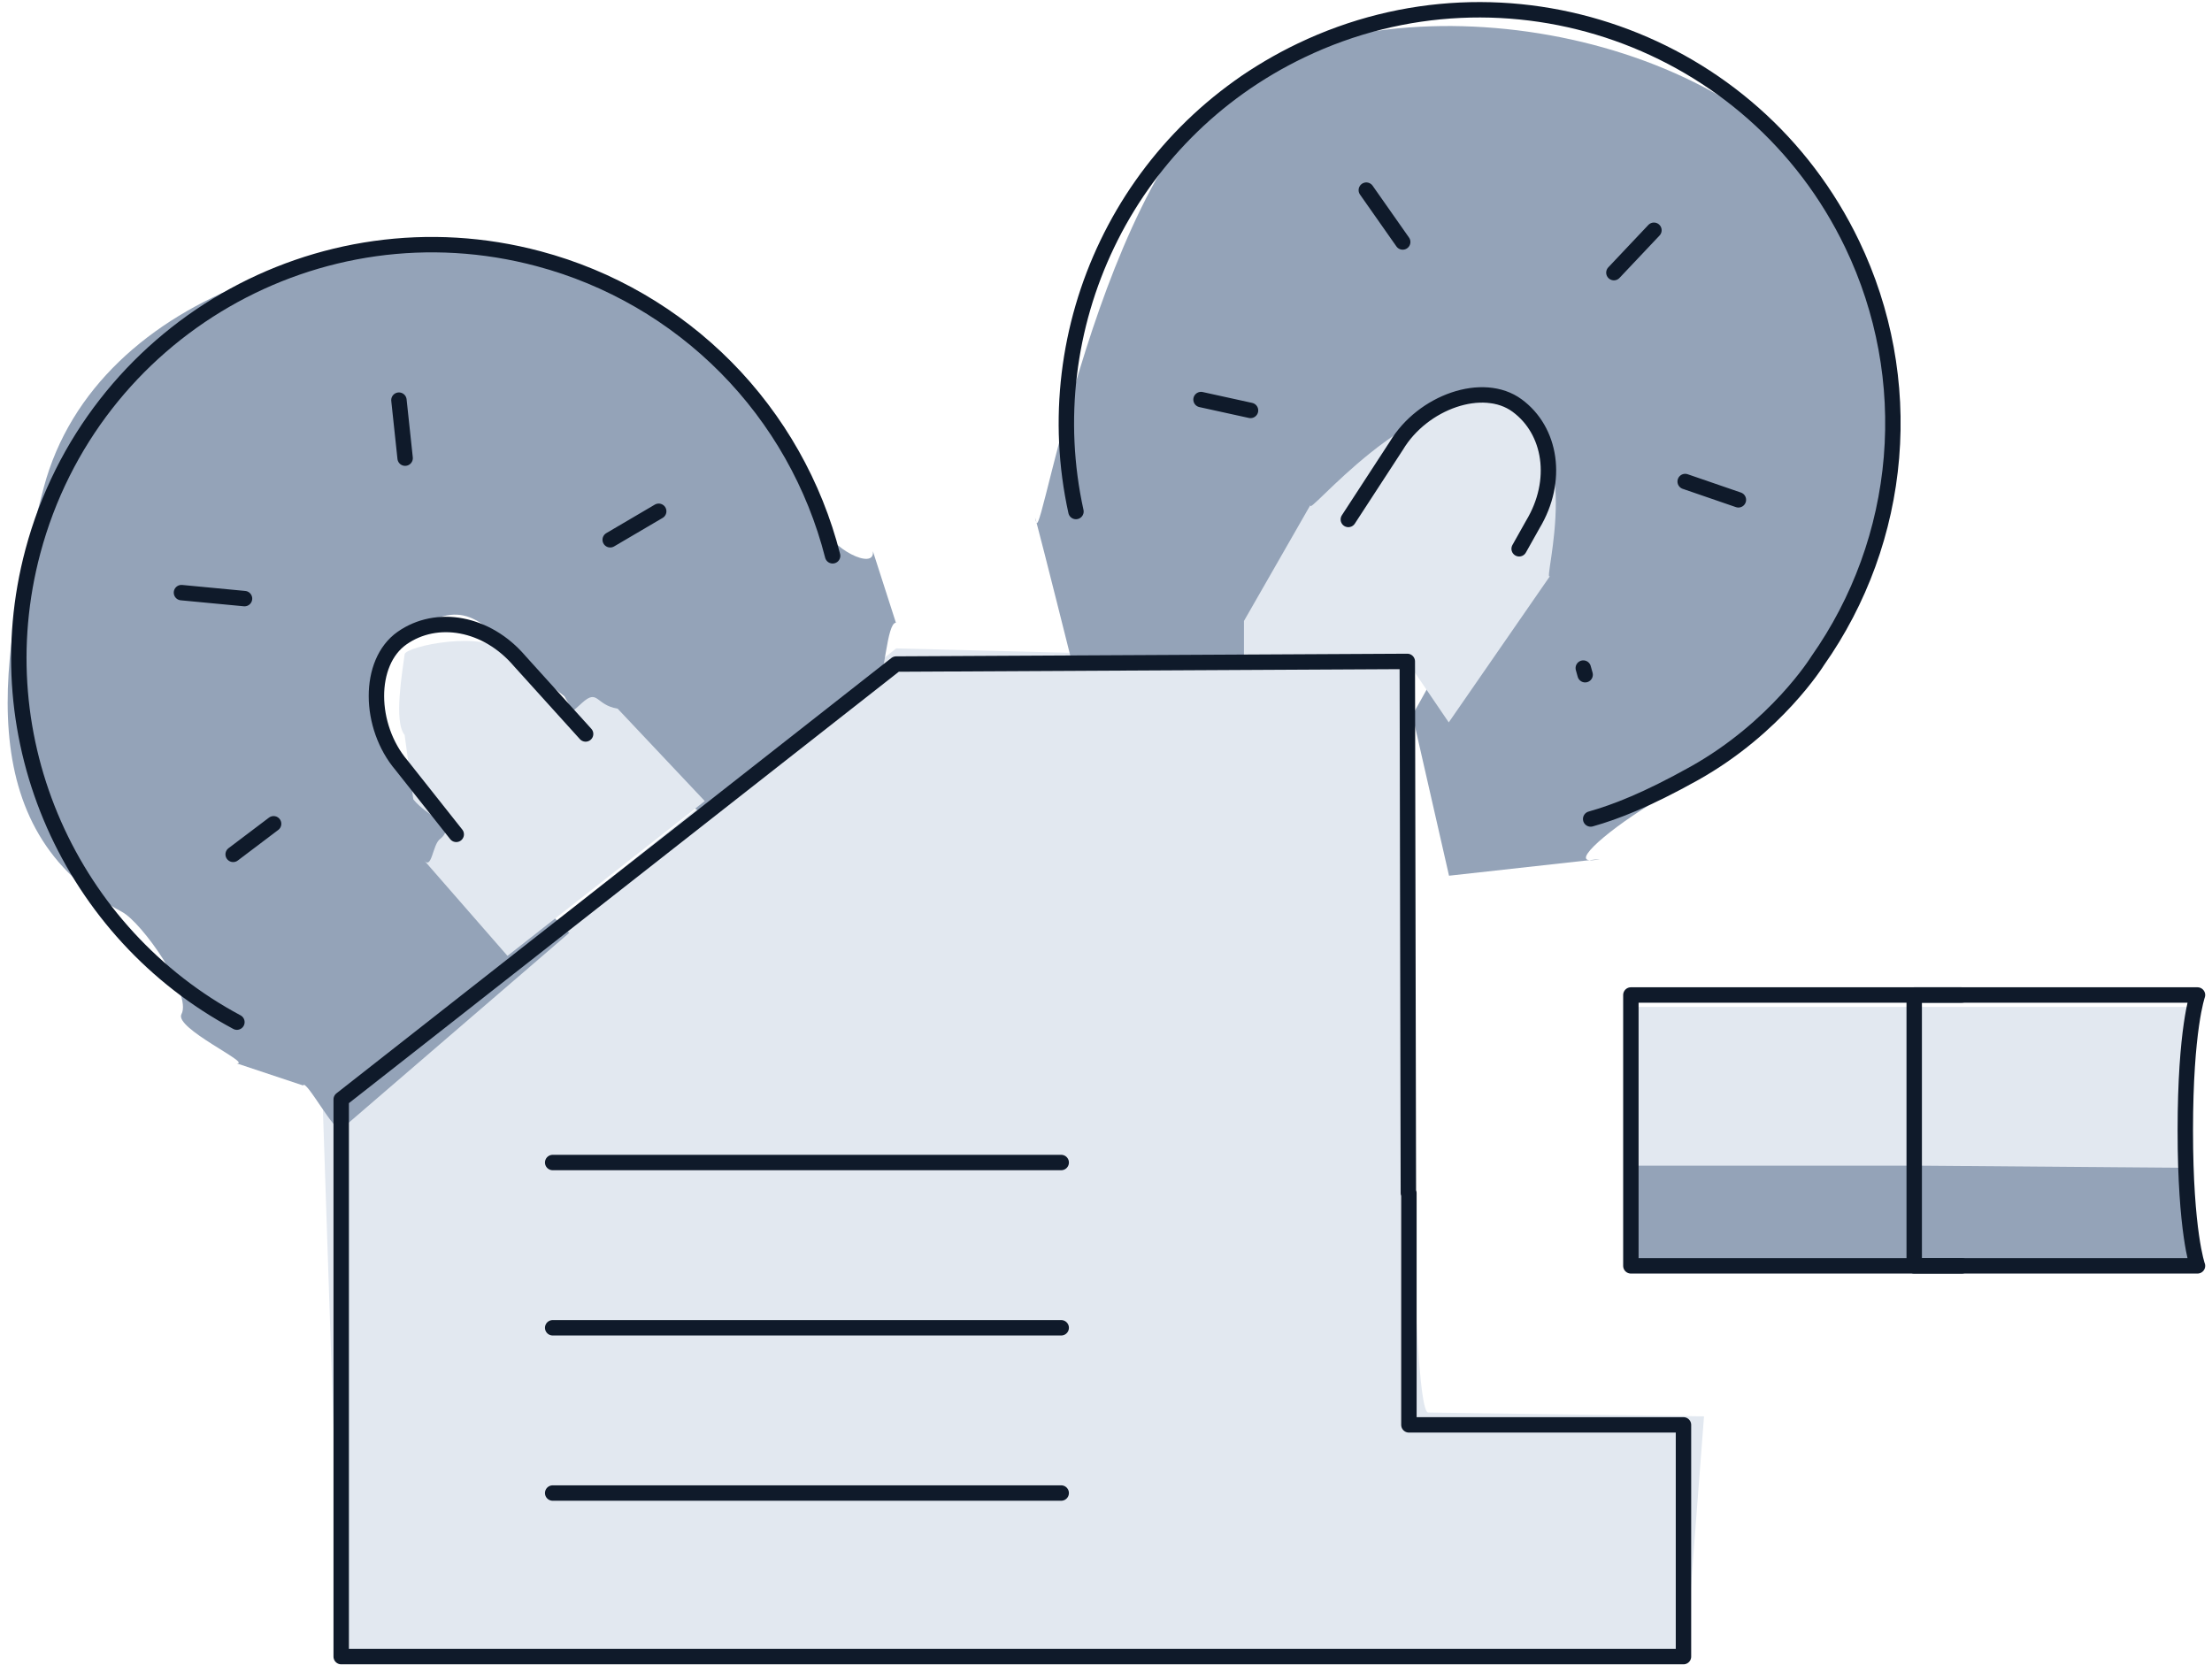<?xml version="1.0" encoding="UTF-8"?>
<svg xmlns="http://www.w3.org/2000/svg" width="287" height="216" viewBox="0 0 287 216" fill="none">
  <path d="M182.593 85.826L116.27 84.138L41.895 143.962L44.27 214.965L218.683 215.222L221.091 183.79L185.305 183.291C182.341 183.291 182.593 85.826 182.593 85.826V85.826ZM211.044 130.656H248.926V155.081H211.044V130.656Z" fill="#E2E8F0"></path>
  <path d="M211.028 151.259L211.601 164.259H248.363L248.926 151.259H211.028Z" fill="#94A3B8"></path>
  <path d="M283.73 162.817C283.631 159.519 283.581 156.22 283.58 152.921C283.58 143.303 283.928 136.033 284.378 130.656H248.925V161.761H283.687L283.73 162.817V162.817ZM278.733 158.898L278.653 157.987L278.733 158.898Z" fill="#E2E8F0"></path>
  <path d="M248.925 151.259L248.363 164.26H285.118C284.904 162.292 283.617 151.538 283.617 151.538L248.925 151.259ZM134.369 67.524C134.385 67.615 134.45 67.684 134.476 67.765C134.305 67.159 134.246 66.988 134.369 67.529V67.524ZM169.678 67.24V67.309V67.24ZM207.581 111.469L206.256 111.613C206.299 111.613 206.337 111.635 206.38 111.635C206.783 111.625 207.184 111.57 207.575 111.469H207.581Z" fill="#94A3B8"></path>
  <path d="M240.214 29.878C228.72 5.882 187.728 -3.163 163.711 8.332C143.392 18.067 135.216 70.504 134.471 67.765C135.168 70.317 139.109 86.046 139.109 86.046L166.681 86.69L181.247 61.224C183.863 56.876 193.406 51.601 196.355 53.772C203.072 58.71 183.252 92.78 183.252 92.78L188.007 113.634L206.256 111.613C203.973 111.56 210.084 106.563 216.389 103.046C225.626 97.878 233.582 89.445 239.308 80.079C248.566 64.95 247.741 45.597 240.214 29.878V29.878Z" fill="#94A3B8"></path>
  <path d="M199.362 76.032C199.282 76.069 199.201 76.096 199.115 76.128L199.362 76.032ZM113.868 88.721C114.807 87.987 115.048 80.814 116.243 80.808L113.257 71.528C113.552 74.144 107.585 71.062 106.851 68.194C102.53 51.285 89.663 38.949 72.824 34.451C47.112 27.573 12.554 37.517 5.686 63.224C-0.125 84.99 -4.001 107.732 15.84 118.336C18.451 119.735 24.944 128.989 23.544 131.6C22.579 133.406 32.653 137.995 30.739 137.995L39.327 140.853C39.665 139.925 43.477 147.147 44.276 146.52L73.853 121.054L56.864 103.722L54.199 101.953C50.902 98.087 48.179 96.42 48.838 91.214C49.358 87.102 49.165 84.915 52.162 82.803C58.992 78.015 61.469 78.766 67.441 85.794L73.231 90.356C73.322 90.448 75.912 95.144 75.981 95.24L91.357 105.716L113.868 88.721V88.721Z" fill="#94A3B8"></path>
  <path d="M80.136 91.954C77.257 91.493 77.617 89.317 75.51 91.214C73.317 93.209 73.891 92.924 71.907 90.732L65.474 84.663C62.975 81.72 52.634 83.848 52.5 84.904C52.221 87.097 51.052 93.664 52.5 95.369L53.626 103.722C55.459 106.049 59.405 107.046 57.084 108.879C56.092 109.657 56.049 112.938 54.993 111.603L65.844 124.035L91.443 103.947L80.136 91.954V91.954ZM182.593 85.826L187.97 93.739L201.088 74.777V74.75C200.059 75.908 206.257 55.617 194.859 52.555C183.466 49.489 169.142 67.797 170.053 65.476L161.4 80.578V85.826C162.864 85.843 182.587 84.4 182.593 85.826V85.826Z" fill="#E2E8F0"></path>
  <path d="M71.709 150.851H137.688ZM71.709 172.296H137.688ZM71.709 193.74H137.688ZM71.709 150.851H137.688ZM71.709 172.296H137.688ZM71.709 193.74H137.688Z" fill="#E2E8F0"></path>
  <path d="M197.105 71.212L198.874 68.06C202.295 62.377 201.255 55.868 196.842 52.625C192.43 49.382 184.598 52.143 181.183 57.825L174.942 67.406M214.593 29.878L209.398 35.378M177.274 24.672L181.997 31.4M205.426 86.69L205.667 87.553M155.83 51.848L162.252 53.258M225.551 64.859L218.646 62.484M71.709 150.851H137.688M71.709 172.296H137.688M71.709 193.74H137.688M71.709 150.851H137.688M71.709 172.296H137.688M71.709 193.74H137.688M182.802 184.894V154.819H182.732L182.593 85.826L116.27 86.169L44.27 142.66V214.965H218.426V184.894H182.802ZM285.118 164.259H248.363V129.112H285.118C285.118 129.112 283.537 133.519 283.537 146.686C283.537 159.853 285.113 164.259 285.113 164.259H285.118Z" stroke="#0F1A2A" stroke-width="2" stroke-miterlimit="10" stroke-linecap="round" stroke-linejoin="round"></path>
  <path d="M254.539 164.259H211.601V129.112H254.539M30.739 132.634C9.278 121.161 -2.28 96.061 4.271 71.534C11.916 42.927 41.3 25.932 69.902 33.577C79.11 36.032 87.498 40.898 94.2 47.673C100.902 54.449 105.676 62.889 108.03 72.123" stroke="#0F1A2A" stroke-width="2" stroke-miterlimit="10" stroke-linecap="round" stroke-linejoin="round"></path>
  <path d="M75.981 95.24L67.441 85.794C63.142 80.744 56.639 79.656 52.162 82.803C47.685 85.95 47.803 94.254 52.098 99.304L59.196 108.268M51.76 51.923L52.564 59.45M23.544 76.9L31.726 77.677M30.251 110.863L35.5 106.896M85.465 66.344L79.171 70.043M206.385 106.274C209.666 105.346 213.692 103.775 219.788 100.376C230.478 94.404 235.823 85.762 235.823 85.762C241.31 77.97 244.621 68.857 245.413 59.36C246.206 49.863 244.452 40.326 240.332 31.733C227.54 5.034 195.524 -6.251 168.82 6.541C145.928 17.51 134.369 42.611 139.602 66.376" stroke="#0F1A2A" stroke-width="2" stroke-miterlimit="10" stroke-linecap="round" stroke-linejoin="round"></path>
</svg>
